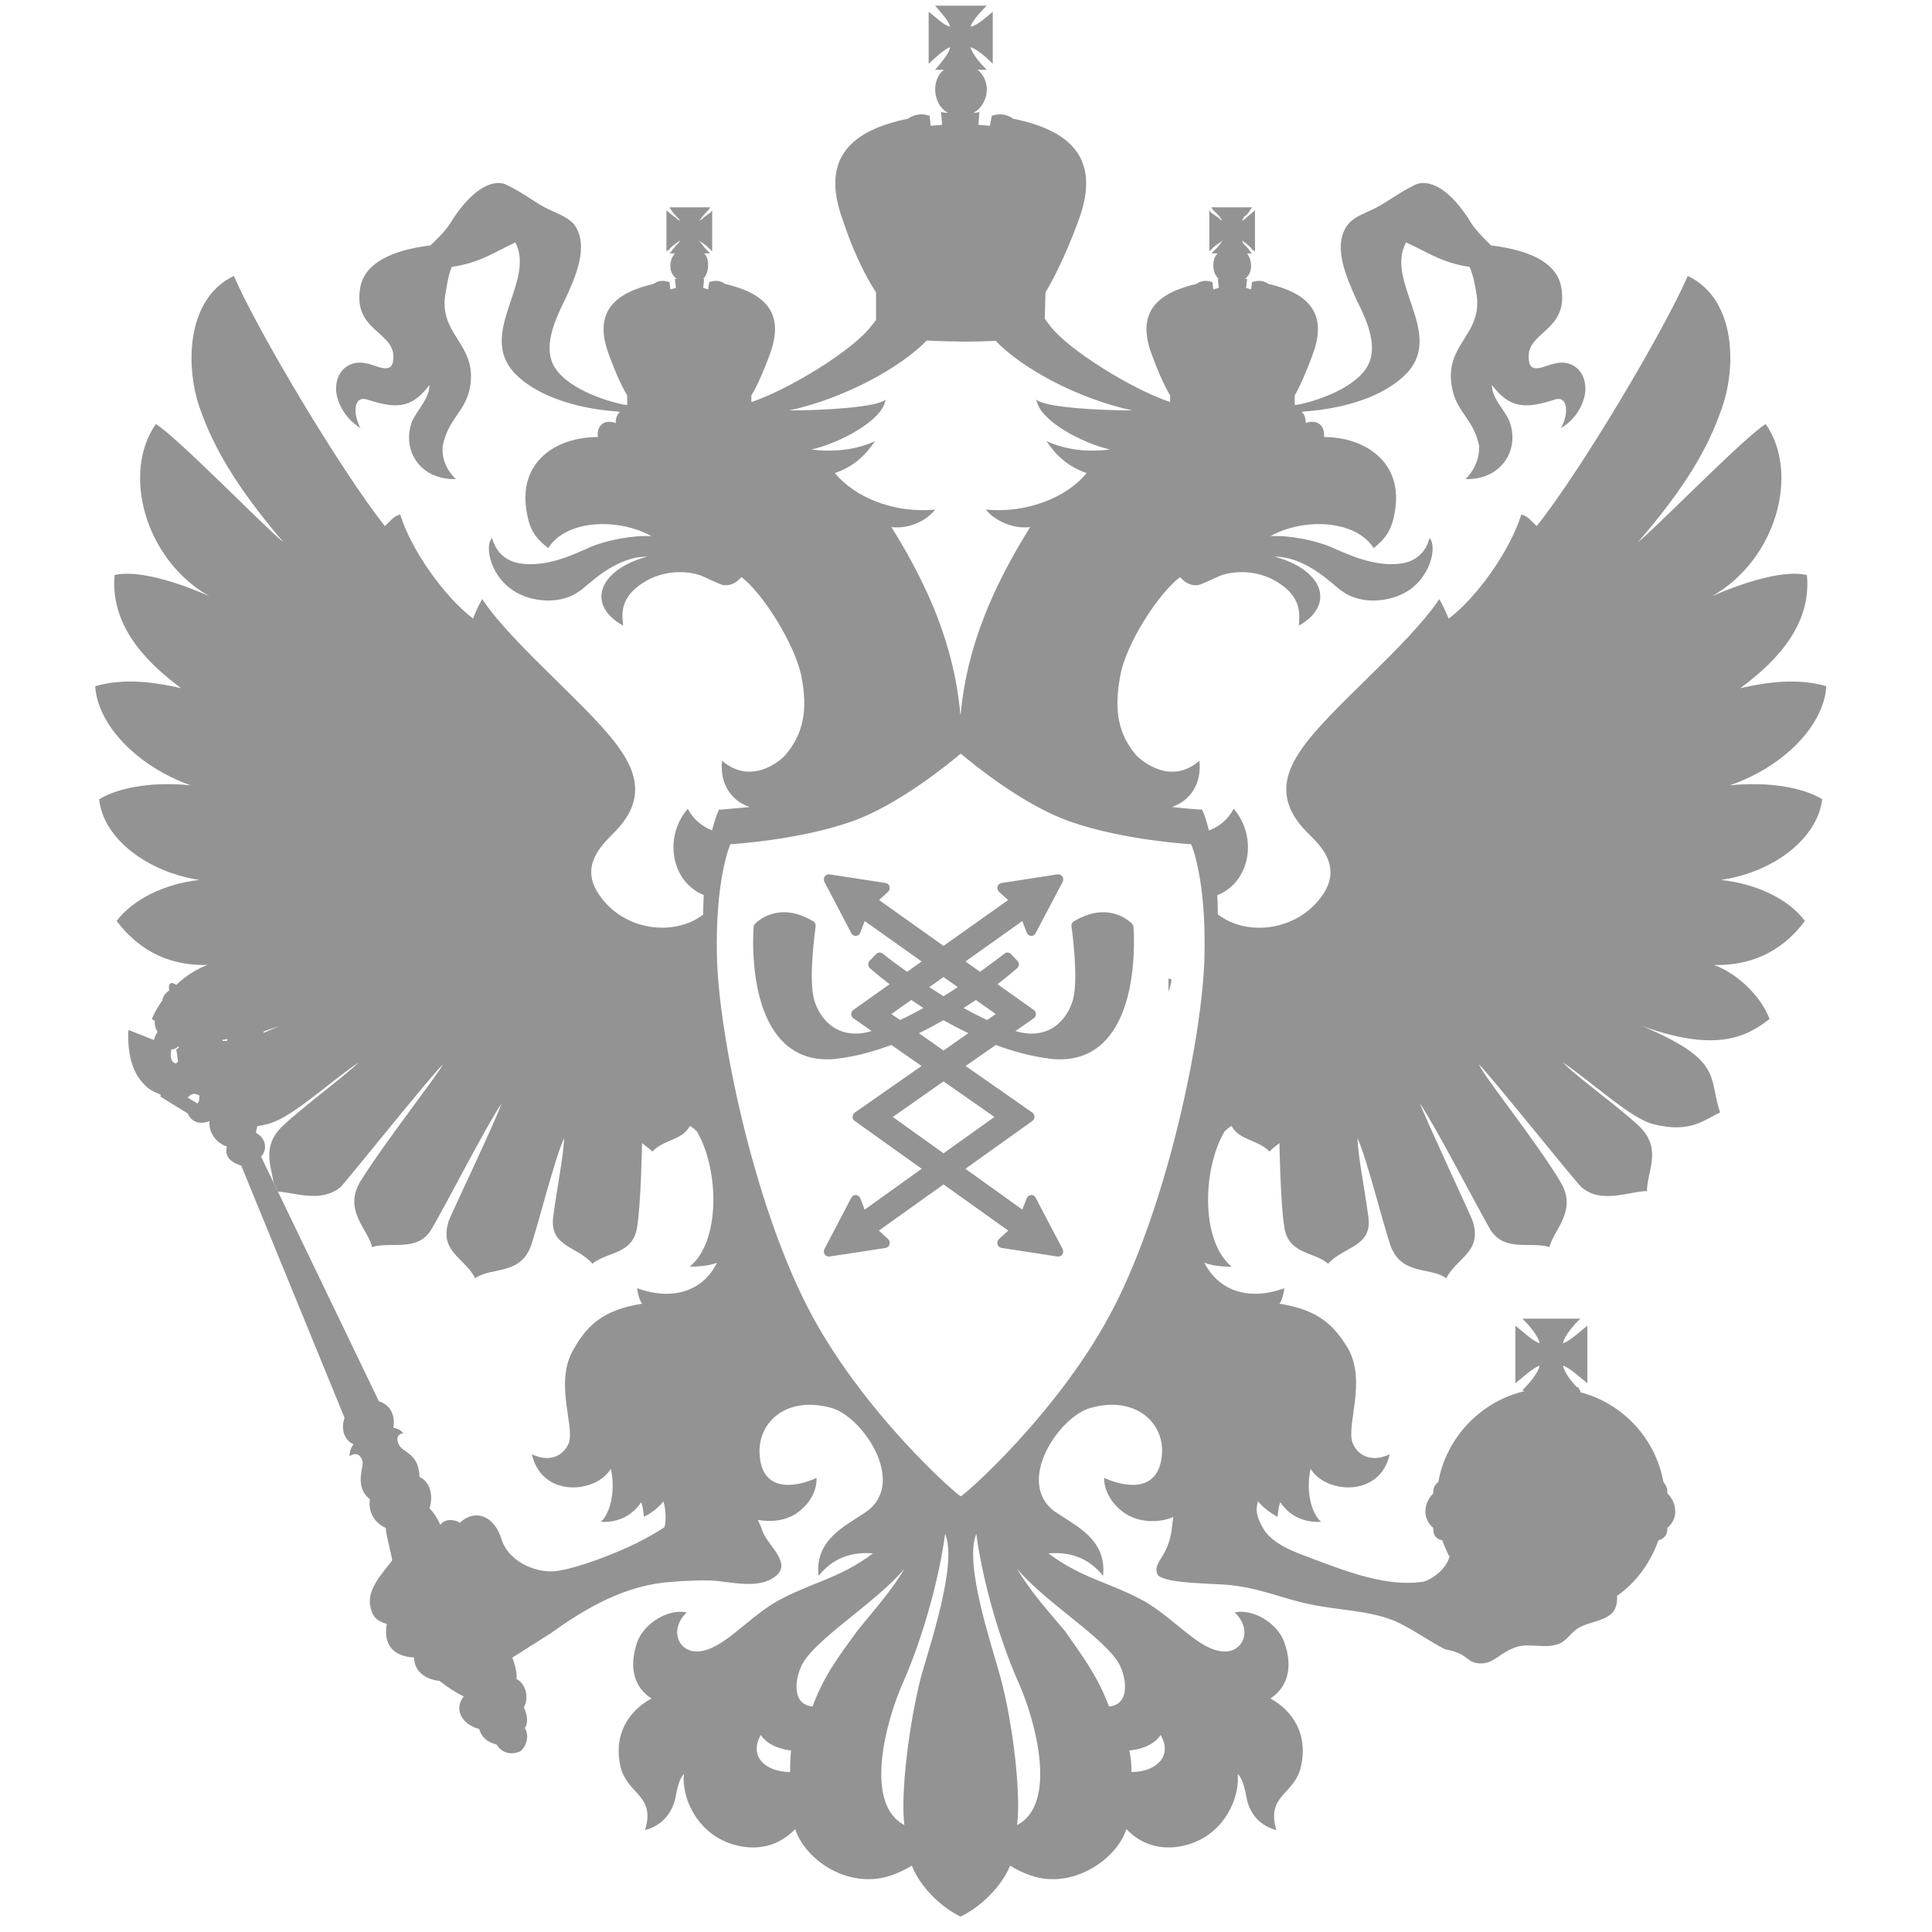 <svg width="72" height="72" viewBox="0 0 72 72" fill="none" xmlns="http://www.w3.org/2000/svg">
<path d="M36.788 38.014C36.494 37.877 36.201 37.725 35.911 37.566C36.07 37.462 36.219 37.362 36.367 37.266L37.109 37.79L36.788 38.014ZM35.162 39.15L34.245 38.504C34.566 38.348 34.871 38.185 35.162 38.021C35.456 38.185 35.761 38.348 36.086 38.504L35.162 39.15ZM37.059 41.626L35.162 42.979L33.272 41.626L35.162 40.3L37.059 41.626ZM33.219 37.79L33.959 37.266C34.102 37.362 34.254 37.462 34.414 37.566C34.125 37.725 33.835 37.877 33.542 38.014L33.219 37.79ZM35.162 36.412L35.694 36.787C35.528 36.899 35.348 37.011 35.162 37.127C34.979 37.011 34.802 36.899 34.631 36.787L35.162 36.412ZM42.189 34.428C42.173 34.408 41.787 33.996 41.11 33.996C40.758 33.996 40.391 34.113 40.025 34.333C39.958 34.368 39.92 34.444 39.931 34.52C39.936 34.54 40.198 36.408 39.998 37.21C39.846 37.813 39.352 38.52 38.451 38.52C38.258 38.52 38.061 38.488 37.851 38.428L37.844 38.424L38.525 37.948C38.575 37.913 38.606 37.857 38.606 37.793C38.606 37.73 38.575 37.674 38.525 37.638L37.174 36.679C37.6 36.348 37.871 36.112 37.906 36.081C37.945 36.045 37.971 35.997 37.971 35.945C37.971 35.893 37.952 35.841 37.913 35.805L37.675 35.554C37.638 35.518 37.59 35.498 37.546 35.498C37.507 35.498 37.465 35.514 37.434 35.538C37.418 35.547 37.062 35.83 36.521 36.216L35.981 35.83L38.099 34.325L38.265 34.759C38.294 34.828 38.35 34.876 38.427 34.88C38.427 34.88 38.431 34.88 38.434 34.88C38.501 34.88 38.563 34.84 38.593 34.78L39.602 32.864C39.639 32.799 39.63 32.723 39.592 32.664C39.557 32.612 39.498 32.584 39.44 32.584C39.433 32.584 39.425 32.584 39.413 32.584L37.326 32.907C37.256 32.915 37.194 32.967 37.174 33.039C37.16 33.107 37.18 33.182 37.229 33.234L37.57 33.542L35.162 35.25L32.761 33.542L33.096 33.234C33.147 33.182 33.17 33.107 33.147 33.039C33.133 32.967 33.075 32.915 33.001 32.907L30.912 32.584C30.905 32.584 30.894 32.584 30.885 32.584C30.824 32.584 30.766 32.612 30.735 32.664C30.696 32.723 30.692 32.799 30.723 32.864L31.728 34.78C31.764 34.84 31.826 34.88 31.891 34.88C31.898 34.88 31.898 34.88 31.903 34.88C31.972 34.876 32.033 34.828 32.06 34.759L32.226 34.325L34.346 35.83L33.804 36.216C33.259 35.83 32.903 35.547 32.896 35.538C32.862 35.514 32.822 35.498 32.784 35.498C32.734 35.498 32.687 35.518 32.652 35.554L32.409 35.805C32.374 35.841 32.355 35.893 32.355 35.945C32.358 35.997 32.382 36.045 32.416 36.081C32.456 36.112 32.721 36.348 33.151 36.679L31.799 37.638C31.752 37.674 31.721 37.73 31.721 37.793C31.725 37.857 31.752 37.913 31.802 37.948L32.483 38.424C32.483 38.424 32.477 38.428 32.474 38.428C32.266 38.488 32.069 38.52 31.88 38.52C30.979 38.52 30.481 37.813 30.329 37.21C30.127 36.408 30.396 34.54 30.396 34.52C30.407 34.444 30.371 34.368 30.306 34.333C29.934 34.113 29.567 33.996 29.221 33.996C28.544 33.996 28.152 34.408 28.138 34.428C28.107 34.456 28.087 34.5 28.087 34.54C28.076 34.656 27.87 37.355 29.08 38.72C29.529 39.222 30.113 39.478 30.82 39.478C30.945 39.478 31.078 39.474 31.21 39.453C31.898 39.37 32.571 39.182 33.219 38.943L34.342 39.726L31.856 41.462C31.806 41.502 31.775 41.557 31.775 41.622C31.775 41.682 31.802 41.741 31.856 41.777L34.349 43.557L32.223 45.079L32.06 44.652C32.033 44.588 31.972 44.539 31.903 44.536C31.898 44.532 31.898 44.532 31.891 44.532C31.826 44.532 31.764 44.571 31.728 44.632L30.723 46.551C30.692 46.611 30.696 46.691 30.735 46.747C30.766 46.798 30.824 46.827 30.885 46.827C30.894 46.827 30.905 46.827 30.912 46.827L33.001 46.508C33.075 46.495 33.133 46.444 33.147 46.376C33.17 46.304 33.147 46.228 33.096 46.176L32.752 45.861L35.162 44.14L37.573 45.861L37.229 46.176C37.174 46.228 37.156 46.304 37.174 46.376C37.194 46.444 37.252 46.495 37.326 46.508L39.413 46.827C39.425 46.827 39.433 46.827 39.44 46.827C39.498 46.827 39.557 46.798 39.592 46.747C39.63 46.691 39.633 46.611 39.602 46.551L38.593 44.632C38.563 44.571 38.501 44.532 38.434 44.532C38.431 44.532 38.427 44.532 38.427 44.536C38.35 44.539 38.294 44.588 38.265 44.652L38.099 45.079L35.978 43.557L38.471 41.777C38.521 41.741 38.552 41.682 38.552 41.622C38.552 41.557 38.521 41.502 38.471 41.462L35.985 39.726L37.109 38.943C37.756 39.182 38.431 39.37 39.115 39.453C39.252 39.474 39.382 39.478 39.507 39.478C40.214 39.478 40.801 39.222 41.245 38.72C42.46 37.355 42.251 34.656 42.24 34.54C42.236 34.5 42.216 34.456 42.189 34.428Z" fill="#939393"/>
<path d="M43.547 36.942C43.622 36.793 43.659 36.504 43.659 36.504L43.547 36.468V36.942Z" fill="#939393"/>
<path d="M41.528 48.686C39.523 52.61 35.847 55.807 35.805 55.759C35.761 55.807 32.087 52.61 30.082 48.686C28.076 44.765 26.79 38.605 26.718 35.664C26.648 32.721 27.219 31.461 27.219 31.461C27.219 31.461 29.726 31.322 31.731 30.618C33.433 30.025 35.283 28.522 35.805 28.085C36.321 28.522 38.177 30.025 39.882 30.618C41.884 31.322 44.39 31.461 44.39 31.461C44.39 31.461 44.962 32.721 44.886 35.664C44.816 38.605 43.53 44.765 41.528 48.686ZM41.718 62.031C41.978 62.534 42.129 63.522 41.331 63.597C40.885 62.42 40.348 61.732 39.685 60.781C39.069 60.05 38.391 59.295 37.904 58.467C38.994 59.755 41.181 61.04 41.718 62.031ZM37.904 68.015C38.053 66.861 37.759 64.285 37.292 62.534C36.973 61.358 35.912 58.269 36.385 57.163C36.57 58.619 37.147 60.892 37.98 62.758C38.572 64.097 39.44 67.211 37.904 68.015ZM34.312 62.534C33.871 64.285 33.554 66.861 33.704 68.015C32.166 67.211 33.038 64.097 33.63 62.758C34.459 60.892 35.034 58.619 35.221 57.163C35.698 58.269 34.636 61.358 34.312 62.534ZM31.945 60.781C31.258 61.732 30.721 62.42 30.279 63.597C29.481 63.522 29.632 62.534 29.892 62.031C30.428 61.04 32.611 59.755 33.704 58.467C33.219 59.295 32.541 60.038 31.945 60.781ZM23.743 48.006C23.782 48.264 23.817 48.416 23.927 48.586C22.502 48.809 21.894 49.369 21.378 50.28C20.652 51.509 21.409 53.095 21.205 53.752C21.059 54.162 20.58 54.555 19.822 54.197C20.189 55.84 22.226 55.652 22.762 54.738C22.945 55.501 22.762 56.38 22.392 56.714C23.024 56.749 23.56 56.491 23.892 55.986C23.966 56.137 23.966 56.344 24.003 56.526C24.355 56.344 24.58 56.137 24.725 55.95C24.781 56.133 24.851 56.562 24.764 56.913C24.493 57.099 24.183 57.271 23.706 57.517C22.945 57.891 21.564 58.431 20.766 58.543C20.116 58.654 18.986 58.28 18.691 57.366C18.429 56.491 17.71 56.213 17.135 56.749C16.989 56.638 16.582 56.562 16.413 56.83C16.413 56.83 16.23 56.416 16.005 56.213C16.156 55.763 16.042 55.223 15.635 55.04C15.6 54.162 15.063 54.162 14.877 53.863C14.767 53.676 14.767 53.449 15.026 53.413C14.916 53.247 14.691 53.211 14.656 53.211C14.728 52.837 14.617 52.372 14.12 52.221L9.729 43.103C10.009 42.805 9.864 42.376 9.545 42.224C9.545 42.224 9.545 42.189 9.545 42.153C9.572 42.081 9.576 42.025 9.583 41.97C9.703 41.95 9.845 41.922 9.97 41.89C10.839 41.683 12.193 40.399 13.362 39.596C12.951 40.025 11.25 41.274 10.492 42.002C9.784 42.709 10.081 43.417 10.195 44.053L10.361 44.407C11.005 44.447 11.969 44.836 12.691 44.24C12.916 44.017 16.081 40.061 16.503 39.672C16.341 40.025 14.341 42.562 13.436 44.017C12.765 45.115 13.747 45.843 13.863 46.475C14.58 46.253 15.563 46.682 16.081 45.807C16.582 44.968 18.117 41.966 18.691 41.123C18.47 41.779 16.838 45.191 16.728 45.488C16.341 46.646 17.319 46.869 17.71 47.636C18.302 47.206 19.373 47.541 19.784 46.439C20.04 45.696 20.691 43.103 21.026 42.411C20.987 43.179 20.766 44.204 20.617 45.338C20.466 46.475 21.524 46.439 22.077 47.095C22.613 46.646 23.596 46.757 23.743 45.731C23.892 44.816 23.927 42.598 23.927 42.598C24.078 42.729 24.152 42.765 24.318 42.916C24.685 42.487 25.448 42.487 25.704 41.966C25.818 42.002 25.853 42.077 25.964 42.153C26.797 43.548 26.869 46.253 25.704 47.206C26.04 47.206 26.465 47.166 26.721 47.056C26.206 48.117 25.057 48.491 23.743 48.006ZM10.42 38.236C10.227 38.315 10.002 38.415 9.825 38.491C9.825 38.475 9.825 38.455 9.825 38.439C10.005 38.371 10.23 38.304 10.42 38.236ZM29.407 15.296C31.483 14.848 33.591 13.675 34.537 12.689C35.324 12.737 36.337 12.744 37.108 12.701C38.042 13.695 40.123 14.848 42.199 15.296C40.995 15.296 38.887 15.185 38.627 14.887C38.702 15.65 40.311 16.514 41.366 16.751C40.494 16.864 39.685 16.751 38.994 16.438C39.37 16.979 39.792 17.388 40.494 17.63C39.757 18.546 38.24 19.138 36.736 18.991C37.108 19.44 37.794 19.718 38.391 19.643C37.04 21.814 36.037 24.041 35.801 26.621L35.794 26.618L35.788 26.625C35.563 24.041 34.57 21.814 33.222 19.643C33.831 19.718 34.502 19.44 34.85 18.991C33.333 19.138 31.87 18.546 31.112 17.63C31.818 17.388 32.24 16.979 32.611 16.438C31.945 16.751 31.112 16.864 30.242 16.751C31.298 16.514 32.928 15.65 32.998 14.887C32.721 15.185 30.614 15.296 29.407 15.296ZM43.253 64.659C43.719 65.461 43.071 66.038 42.164 66.038C42.164 65.725 42.164 65.612 42.088 65.236C42.512 65.196 43.004 65.036 43.253 64.659ZM29.446 66.038C28.539 66.038 27.89 65.461 28.353 64.659C28.592 65.021 29.07 65.192 29.481 65.236C29.446 65.612 29.446 65.725 29.446 66.038ZM8.452 38.793C8.404 38.793 8.356 38.793 8.304 38.793C8.297 38.781 8.29 38.769 8.277 38.757C8.345 38.741 8.417 38.741 8.479 38.721C8.474 38.745 8.463 38.769 8.452 38.793ZM7.361 41.123L6.994 40.904C7.141 40.734 7.287 40.734 7.432 40.828C7.432 40.94 7.432 41.051 7.361 41.123ZM6.64 39.56C6.603 39.56 6.603 39.596 6.568 39.632C6.343 39.596 6.343 39.333 6.384 39.11C6.489 39.11 6.568 39.075 6.64 38.999L6.675 39.039L6.568 39.11C6.603 39.262 6.603 39.41 6.64 39.56ZM67.91 29.786C67.117 29.305 65.803 29.134 64.468 29.266C66.561 28.538 67.985 26.971 68.06 25.572C66.972 25.257 65.838 25.425 64.859 25.647C65.875 24.883 67.539 23.485 67.338 21.432C66.36 21.189 64.561 21.881 63.801 22.22C66.208 20.856 67.078 17.63 65.803 15.803C65.045 16.251 61.599 19.79 61.042 20.204C62.822 18.152 63.656 16.677 64.137 15.296C64.71 13.79 64.745 11.162 62.898 10.283C62.026 12.298 58.97 17.46 57.269 19.607C57.083 19.44 56.933 19.214 56.694 19.178C56.286 20.486 55.083 22.22 53.99 23.055C53.934 22.944 53.824 22.645 53.638 22.327C52.473 24.081 49.454 26.486 48.475 27.962C47.714 29.058 47.714 30.049 48.77 31.075C49.197 31.504 50.01 32.267 49.308 33.329C48.353 34.737 46.431 34.9 45.384 34.073C45.384 33.822 45.377 33.584 45.365 33.361C46.595 32.88 46.884 31.19 45.975 30.14C45.775 30.526 45.448 30.808 45.052 30.948C44.947 30.509 44.851 30.296 44.844 30.275L44.796 30.172L44.689 30.168C44.678 30.163 44.276 30.144 43.672 30.073C44.353 29.846 44.792 29.21 44.698 28.351C43.644 29.266 42.586 28.391 42.344 28.149C41.681 27.365 41.497 26.486 41.757 25.142C41.978 23.97 43.181 22.104 43.976 21.508C44.09 21.619 44.273 21.842 44.658 21.806C44.883 21.735 45.255 21.544 45.531 21.432C46.328 21.189 47.105 21.377 47.607 21.695C48.51 22.252 48.436 22.868 48.405 23.317C49.785 22.534 49.308 21.229 47.496 20.744C48.735 20.744 49.754 21.881 50.01 22.028C50.698 22.534 51.677 22.422 52.248 22.144C53.346 21.619 53.566 20.315 53.271 20.053C53.16 20.522 52.808 20.932 52.174 21.007C51.234 21.118 50.322 20.705 49.603 20.386C48.996 20.128 48.009 19.941 47.347 19.98C48.586 19.289 50.512 19.365 51.194 20.426C51.605 20.093 51.863 19.79 51.975 19.102C52.327 17.241 50.882 16.287 49.343 16.287C49.384 15.838 49.067 15.615 48.661 15.766C48.661 15.576 48.609 15.428 48.506 15.353C48.541 15.349 48.589 15.333 48.621 15.333C50.176 15.226 51.64 14.74 52.434 13.901C53.824 12.406 51.605 10.505 52.399 9.035C53.16 9.368 53.717 9.798 54.766 9.945C54.876 10.172 54.972 10.617 55.007 10.859C55.343 12.521 53.717 12.8 54.139 14.569C54.325 15.373 54.921 15.65 55.121 16.605C55.121 16.605 55.197 17.273 54.62 17.854C55.955 17.89 56.657 16.751 56.248 15.69C56.065 15.26 55.599 14.848 55.599 14.347C56.286 15.26 56.898 15.226 57.953 14.887C58.434 14.74 58.472 15.413 58.174 15.953C58.896 15.519 59.084 14.811 59.084 14.498C59.084 13.75 58.509 13.396 57.953 13.547C57.641 13.583 57.009 14.012 56.974 13.396C56.843 12.334 58.509 12.371 58.174 10.657C57.991 9.798 57.044 9.329 55.564 9.145C55.418 8.995 55.046 8.64 54.845 8.342C54.032 6.982 53.195 6.629 52.694 6.907C52.102 7.205 51.791 7.468 51.31 7.727C50.919 7.933 50.512 8.044 50.252 8.342C49.603 9.145 50.217 10.394 50.547 11.162C50.772 11.607 51.31 12.633 51.068 13.396C50.808 14.311 49.308 14.887 48.405 15.075C48.344 15.075 48.309 15.094 48.25 15.094V14.74C48.51 14.271 48.735 13.715 48.921 13.209C49.533 11.567 48.62 10.9 47.275 10.581C47.105 10.47 46.919 10.43 46.698 10.505H46.659L46.624 10.784L46.438 10.729L46.477 10.394H46.398C46.552 10.283 46.624 10.096 46.624 9.909C46.624 9.706 46.552 9.555 46.477 9.445H46.659L46.584 9.368C46.552 9.293 46.477 9.221 46.363 9.106C46.328 9.07 46.292 8.995 46.292 8.959C46.328 8.995 46.363 9.035 46.438 9.07C46.514 9.145 46.624 9.221 46.659 9.293L46.77 9.368V7.841L46.659 7.933C46.624 7.969 46.514 8.044 46.438 8.12C46.363 8.196 46.328 8.196 46.292 8.231C46.292 8.196 46.328 8.156 46.363 8.08C46.477 8.008 46.552 7.893 46.584 7.841L46.659 7.727H45.144L45.218 7.841C45.29 7.893 45.384 8.008 45.459 8.08C45.495 8.156 45.531 8.196 45.57 8.231C45.531 8.196 45.459 8.196 45.421 8.12C45.29 8.044 45.218 7.969 45.144 7.933L45.069 7.841V9.368L45.144 9.293C45.218 9.221 45.29 9.145 45.421 9.07C45.459 9.035 45.531 8.995 45.57 8.959C45.531 8.995 45.495 9.07 45.459 9.106C45.384 9.221 45.29 9.293 45.218 9.368L45.144 9.445H45.384C45.255 9.555 45.218 9.706 45.218 9.909C45.218 10.096 45.29 10.283 45.421 10.394H45.384L45.421 10.729L45.218 10.784L45.179 10.505H45.144C44.923 10.43 44.737 10.47 44.588 10.581C43.216 10.9 42.309 11.567 42.921 13.209C43.108 13.715 43.332 14.271 43.609 14.74V14.983C42.234 14.533 39.771 13.023 39.108 12.108C39.034 12.017 38.979 11.941 38.942 11.886L38.935 11.889L38.962 10.9C39.44 10.096 39.867 9.106 40.201 8.196C41.071 5.826 39.792 4.839 37.759 4.425C37.554 4.279 37.292 4.203 36.961 4.315L36.891 4.688L36.465 4.652L36.5 4.168C36.424 4.203 36.354 4.203 36.279 4.203C36.57 4.056 36.776 3.698 36.776 3.328C36.776 3.066 36.645 2.748 36.424 2.601H36.776C36.57 2.414 36.238 2.02 36.168 1.762C36.424 1.833 36.815 2.188 36.997 2.378V0.437C36.815 0.585 36.424 0.958 36.168 0.994C36.238 0.776 36.57 0.398 36.776 0.211H34.85C34.999 0.398 35.37 0.776 35.405 0.994C35.18 0.958 34.813 0.585 34.608 0.437V2.378C34.813 2.188 35.18 1.833 35.405 1.762C35.37 2.02 34.999 2.414 34.85 2.601H35.18C34.961 2.748 34.85 3.066 34.85 3.328C34.85 3.698 35.034 4.056 35.331 4.203C35.255 4.203 35.18 4.203 35.071 4.168L35.11 4.652L34.684 4.688L34.644 4.315C34.312 4.203 34.056 4.279 33.831 4.425C31.818 4.839 30.535 5.826 31.407 8.196C31.704 9.106 32.13 10.096 32.647 10.9V11.925C32.611 11.961 32.572 12.037 32.5 12.108C31.853 13.023 29.372 14.533 28.001 14.983V14.74C28.277 14.271 28.502 13.715 28.688 13.209C29.3 11.567 28.391 10.9 27.022 10.581C26.869 10.47 26.69 10.43 26.465 10.505H26.43L26.39 10.784L26.206 10.729L26.241 10.394H26.206C26.316 10.283 26.39 10.096 26.39 9.909C26.39 9.706 26.355 9.555 26.241 9.445H26.465L26.39 9.368C26.316 9.293 26.241 9.221 26.169 9.106C26.134 9.07 26.078 8.995 26.04 8.959C26.078 8.995 26.169 9.035 26.206 9.07C26.316 9.145 26.39 9.221 26.465 9.293L26.541 9.368V7.841L26.465 7.933C26.39 7.969 26.316 8.044 26.206 8.12C26.169 8.196 26.078 8.196 26.04 8.231C26.078 8.196 26.134 8.156 26.169 8.08C26.241 8.008 26.316 7.893 26.39 7.841L26.465 7.727H24.95L25.022 7.841C25.057 7.893 25.151 8.008 25.227 8.08C25.297 8.156 25.334 8.196 25.334 8.231C25.297 8.196 25.262 8.196 25.19 8.12C25.096 8.044 24.982 7.969 24.95 7.933L24.836 7.841V9.368L24.95 9.293C24.982 9.221 25.096 9.145 25.19 9.07C25.262 9.035 25.297 8.995 25.334 8.959C25.334 8.995 25.297 9.07 25.227 9.106C25.151 9.221 25.057 9.293 25.022 9.368L24.95 9.445H25.151C25.057 9.555 24.982 9.706 24.982 9.909C24.982 10.096 25.057 10.283 25.227 10.394H25.151L25.19 10.729L24.982 10.784L24.95 10.505H24.912C24.685 10.43 24.504 10.47 24.355 10.581C22.983 10.9 22.077 11.567 22.689 13.209C22.873 13.715 23.1 14.271 23.374 14.74V15.094C23.315 15.094 23.265 15.075 23.225 15.075C22.318 14.887 20.801 14.311 20.541 13.396C20.3 12.633 20.842 11.607 21.059 11.162C21.409 10.394 22.005 9.145 21.378 8.342C21.098 8.044 20.691 7.933 20.3 7.727C19.822 7.468 19.522 7.205 18.916 6.907C18.429 6.629 17.599 6.982 16.765 8.342C16.582 8.64 16.191 8.995 16.042 9.145C14.58 9.329 13.637 9.798 13.436 10.657C13.097 12.371 14.767 12.334 14.656 13.396C14.617 14.012 13.972 13.583 13.674 13.547C13.097 13.396 12.523 13.75 12.523 14.498C12.523 14.811 12.73 15.519 13.436 15.953C13.141 15.413 13.176 14.74 13.674 14.887C14.728 15.226 15.319 15.26 16.005 14.347C16.005 14.848 15.563 15.26 15.362 15.69C14.953 16.751 15.635 17.89 16.989 17.854C16.376 17.273 16.503 16.605 16.503 16.605C16.693 15.65 17.284 15.373 17.487 14.569C17.896 12.8 16.267 12.521 16.617 10.859C16.654 10.617 16.728 10.172 16.838 9.945C17.896 9.798 18.47 9.368 19.207 9.035C19.968 10.505 17.782 12.406 19.172 13.901C19.968 14.74 21.45 15.226 22.983 15.333C23.017 15.333 23.068 15.353 23.107 15.357C23 15.428 22.945 15.576 22.945 15.766C22.543 15.615 22.226 15.838 22.281 16.287C20.691 16.287 19.286 17.241 19.633 19.102C19.743 19.79 20.003 20.093 20.431 20.426C21.098 19.365 23.024 19.289 24.279 19.98C23.596 19.941 22.613 20.128 22.005 20.386C21.299 20.705 20.396 21.118 19.452 21.007C18.799 20.932 18.47 20.522 18.339 20.053C18.042 20.315 18.263 21.619 19.373 22.144C19.929 22.422 20.912 22.534 21.596 22.028C21.855 21.881 22.873 20.744 24.117 20.744C22.318 21.229 21.817 22.534 23.225 23.317C23.17 22.868 23.1 22.252 24.003 21.695C24.504 21.377 25.297 21.189 26.078 21.432C26.355 21.544 26.721 21.735 26.948 21.806C27.333 21.842 27.52 21.619 27.63 21.508C28.428 22.104 29.591 23.97 29.853 25.142C30.13 26.486 29.927 27.365 29.26 28.149C29.038 28.391 27.966 29.266 26.911 28.351C26.814 29.206 27.25 29.843 27.934 30.073C27.322 30.14 26.911 30.163 26.9 30.168L26.793 30.172L26.751 30.275C26.738 30.296 26.648 30.51 26.537 30.944C26.154 30.797 25.829 30.522 25.632 30.14C24.725 31.186 25.006 32.864 26.226 33.354C26.213 33.584 26.206 33.831 26.206 34.084C25.159 34.896 23.256 34.729 22.318 33.329C21.596 32.267 22.427 31.504 22.838 31.075C23.892 30.049 23.892 29.058 23.131 27.962C22.152 26.486 19.133 24.081 17.972 22.327C17.782 22.645 17.671 22.944 17.631 23.055C16.543 22.22 15.319 20.486 14.916 19.178C14.691 19.214 14.525 19.44 14.341 19.607C12.654 17.46 9.583 12.298 8.715 10.283C6.879 11.162 6.915 13.79 7.477 15.296C7.969 16.677 8.806 18.152 10.562 20.204C10.009 19.79 6.568 16.251 5.807 15.803C4.531 17.63 5.399 20.856 7.803 22.22C7.066 21.881 5.25 21.189 4.271 21.432C4.085 23.485 5.731 24.883 6.75 25.647C5.772 25.425 4.642 25.257 3.549 25.572C3.624 26.971 5.064 28.538 7.101 29.266C5.807 29.134 4.493 29.305 3.694 29.786C3.846 31.241 5.475 32.494 7.432 32.793C6.118 32.939 4.953 33.521 4.347 34.32C5.064 35.27 6.118 35.998 7.733 35.962C7.361 36.093 6.935 36.351 6.568 36.705C6.529 36.669 6.454 36.633 6.384 36.633C6.304 36.669 6.273 36.78 6.304 36.856C6.304 36.856 6.304 36.856 6.304 36.912C6.15 37.023 6.063 37.15 6.048 37.286C5.897 37.501 5.744 37.755 5.659 37.974C5.7 37.993 5.731 38.029 5.772 38.049C5.755 38.177 5.783 38.32 5.877 38.459C5.807 38.534 5.772 38.646 5.731 38.757L4.787 38.383C4.738 39.246 4.926 39.958 5.361 40.399C5.7 40.788 6.083 40.734 5.973 40.865L6.994 41.496C7.176 41.89 7.547 41.89 7.803 41.779C7.803 41.779 7.803 41.815 7.803 41.855C7.803 42.264 8.083 42.598 8.452 42.729C8.38 43.068 8.525 43.29 8.992 43.441L12.84 52.837C12.691 53.283 12.84 53.676 13.176 53.823C13.097 53.934 13.027 54.049 13.027 54.272C13.176 54.161 13.397 54.122 13.508 54.439C13.578 54.662 13.176 55.39 13.788 55.875C13.709 56.304 13.933 56.749 14.376 56.941C14.376 57.163 14.58 57.891 14.617 58.149C14.341 58.543 13.709 59.139 13.788 59.791C13.863 60.261 14.044 60.408 14.415 60.519C14.265 61.358 14.728 61.732 15.434 61.772C15.434 62.384 16.005 62.607 16.376 62.642C16.728 62.904 16.877 63.016 17.284 63.223C16.914 63.668 17.174 64.249 17.858 64.436C17.933 64.694 18.117 64.921 18.505 65.013C18.729 65.386 19.133 65.386 19.373 65.274C19.522 65.199 19.784 64.77 19.559 64.395C19.708 64.21 19.633 63.855 19.522 63.632C19.743 63.223 19.559 62.718 19.247 62.571C19.286 62.344 19.172 61.991 19.096 61.772C19.633 61.434 20.3 61.005 20.541 60.857C21.855 59.907 23.335 59.063 25.022 58.952C25.448 58.913 26.24 58.877 26.69 58.913C27.374 58.988 28.318 59.195 28.871 58.765C29.038 58.654 29.149 58.467 29.114 58.28C29.038 57.851 28.578 57.477 28.428 57.088C28.388 56.968 28.318 56.797 28.246 56.642C28.727 56.729 29.169 56.658 29.446 56.526C29.742 56.416 30.463 55.875 30.428 55.075C29.853 55.354 28.463 55.727 28.318 54.308C28.167 53.06 29.26 51.998 30.965 52.464C32.13 52.761 33.831 55.258 32.275 56.344C31.517 56.866 30.355 57.366 30.504 58.73C31.001 58.113 31.665 57.815 32.533 57.891C31.258 58.842 30.279 58.952 28.944 59.68C27.779 60.368 26.911 61.509 25.999 61.545C25.297 61.581 24.912 60.741 25.593 60.09C24.912 59.943 24.003 60.483 23.743 61.207C23.411 62.197 23.667 62.904 24.279 63.299C23.45 63.744 22.838 64.622 23.131 65.871C23.411 66.897 24.429 66.897 24.041 68.202C24.615 68.05 24.982 67.66 25.151 67.1C25.227 66.711 25.297 66.301 25.487 66.114C25.407 66.897 25.853 68.05 26.911 68.575C27.63 68.929 28.764 69.076 29.632 68.166C29.982 69.191 31.182 70.066 32.426 70.03C32.998 70.03 33.554 69.783 33.982 69.528C34.277 70.289 35.034 71.056 35.794 71.426C36.57 71.056 37.331 70.289 37.644 69.528C38.053 69.783 38.627 70.03 39.183 70.03C40.383 70.066 41.642 69.191 41.978 68.166C42.846 69.076 43.976 68.929 44.698 68.575C45.756 68.05 46.197 66.897 46.127 66.114C46.328 66.301 46.398 66.711 46.477 67.1C46.624 67.66 46.991 68.05 47.566 68.202C47.181 66.897 48.219 66.897 48.475 65.871C48.77 64.622 48.16 63.744 47.347 63.299C47.938 62.904 48.219 62.197 47.863 61.207C47.607 60.483 46.698 59.943 46.012 60.09C46.698 60.741 46.328 61.581 45.605 61.545C44.698 61.509 43.83 60.368 42.661 59.68C41.331 58.952 40.348 58.842 39.073 57.891C39.941 57.815 40.628 58.113 41.106 58.73C41.255 57.366 40.092 56.866 39.329 56.344C37.794 55.258 39.48 52.761 40.663 52.464C42.344 51.998 43.458 53.06 43.292 54.308C43.108 55.727 41.757 55.354 41.146 55.075C41.146 55.875 41.863 56.416 42.164 56.526C42.512 56.694 43.15 56.781 43.727 56.535C43.707 56.674 43.683 56.825 43.683 56.866C43.568 58.077 42.921 58.189 43.143 58.69C43.458 59.063 45.531 58.988 46.086 59.103C47.07 59.234 47.904 59.605 48.845 59.791C49.9 60.015 51.03 60.015 51.975 60.408C52.583 60.67 53.271 61.172 53.863 61.469C54.766 61.62 54.62 61.991 55.197 61.991C55.715 61.991 55.914 61.545 56.583 61.358C57.044 61.247 57.562 61.434 58.023 61.283C58.358 61.207 58.509 60.857 58.825 60.67C59.195 60.444 59.713 60.444 60.065 60.126C60.249 59.962 60.284 59.644 60.257 59.422L60.266 59.473C60.972 58.972 61.508 58.245 61.805 57.401C61.989 57.366 62.137 57.199 62.137 57.012C62.137 56.976 62.137 56.941 62.137 56.941C62.321 56.789 62.432 56.562 62.432 56.344C62.432 56.062 62.321 55.84 62.137 55.653C62.137 55.653 62.137 55.613 62.137 55.577C62.137 55.43 62.061 55.318 61.989 55.223C61.694 53.6 60.471 52.296 58.896 51.886C58.896 51.847 58.896 51.847 58.896 51.811H58.859C58.859 51.735 58.825 51.696 58.769 51.696C58.544 51.473 58.284 51.123 58.251 50.896C58.509 50.972 58.935 51.382 59.156 51.549V49.405C58.935 49.572 58.509 49.982 58.251 50.058C58.284 49.795 58.69 49.329 58.896 49.143H56.733C56.933 49.329 57.341 49.795 57.376 50.058C57.12 49.982 56.694 49.572 56.473 49.405V51.549C56.694 51.382 57.12 50.972 57.376 50.896C57.341 51.159 56.933 51.623 56.733 51.811L56.808 51.846C55.197 52.221 53.898 53.564 53.603 55.223C53.492 55.318 53.416 55.43 53.416 55.577C53.416 55.613 53.416 55.653 53.416 55.653C53.23 55.84 53.12 56.062 53.12 56.344C53.12 56.562 53.23 56.789 53.416 56.941C53.416 56.941 53.416 56.976 53.416 57.012C53.416 57.254 53.566 57.366 53.748 57.401C53.824 57.608 53.914 57.815 54.008 58.003C54.008 57.982 54.008 57.982 54.032 57.963C53.898 58.579 53.16 58.952 52.994 58.952C51.677 59.139 50.217 58.579 48.882 58.077C48.292 57.851 47.496 57.593 47.105 57.012C46.864 56.59 46.763 56.324 46.884 55.95C47.03 56.137 47.275 56.344 47.607 56.526C47.642 56.344 47.642 56.137 47.714 55.986C48.053 56.491 48.586 56.749 49.233 56.714C48.845 56.38 48.661 55.501 48.845 54.738C49.384 55.652 51.42 55.84 51.791 54.197C51.03 54.555 50.547 54.162 50.401 53.752C50.176 53.095 50.919 51.509 50.252 50.28C49.714 49.369 49.107 48.809 47.682 48.586C47.793 48.416 47.828 48.264 47.863 48.006C46.553 48.491 45.421 48.117 44.883 47.056C45.144 47.166 45.531 47.206 45.902 47.206C44.737 46.253 44.809 43.548 45.644 42.153C45.756 42.077 45.791 42.002 45.902 41.966C46.158 42.487 46.919 42.487 47.306 42.916C47.458 42.765 47.531 42.729 47.682 42.598C47.682 42.598 47.714 44.816 47.863 45.731C48.009 46.757 48.997 46.646 49.494 47.095C50.086 46.439 51.159 46.475 50.993 45.338C50.843 44.204 50.622 43.179 50.587 42.411C50.919 43.103 51.566 45.696 51.826 46.439C52.248 47.541 53.306 47.206 53.898 47.636C54.288 46.869 55.267 46.646 54.876 45.488C54.766 45.191 53.16 41.779 52.919 41.123C53.492 41.966 55.046 44.968 55.529 45.807C56.065 46.682 57.044 46.253 57.746 46.475C57.881 45.843 58.825 45.115 58.137 44.017C57.269 42.562 55.232 40.025 55.121 39.672C55.529 40.061 58.69 44.017 58.935 44.24C59.674 44.892 60.747 44.387 61.377 44.387C61.377 43.664 61.95 42.841 61.121 42.002C60.36 41.274 58.62 40.025 58.251 39.596C59.412 40.399 60.786 41.683 61.599 41.89C63.044 42.264 63.562 41.683 64.102 41.461C63.656 40.137 64.247 39.524 61.193 38.236C63.836 39.187 65.007 38.717 65.948 37.974C65.578 37.023 64.634 36.224 63.873 35.962C65.488 35.998 66.561 35.27 67.263 34.32C66.671 33.521 65.488 32.939 64.137 32.793C66.135 32.494 67.725 31.241 67.91 29.786Z" fill="#939393"/>
</svg>
